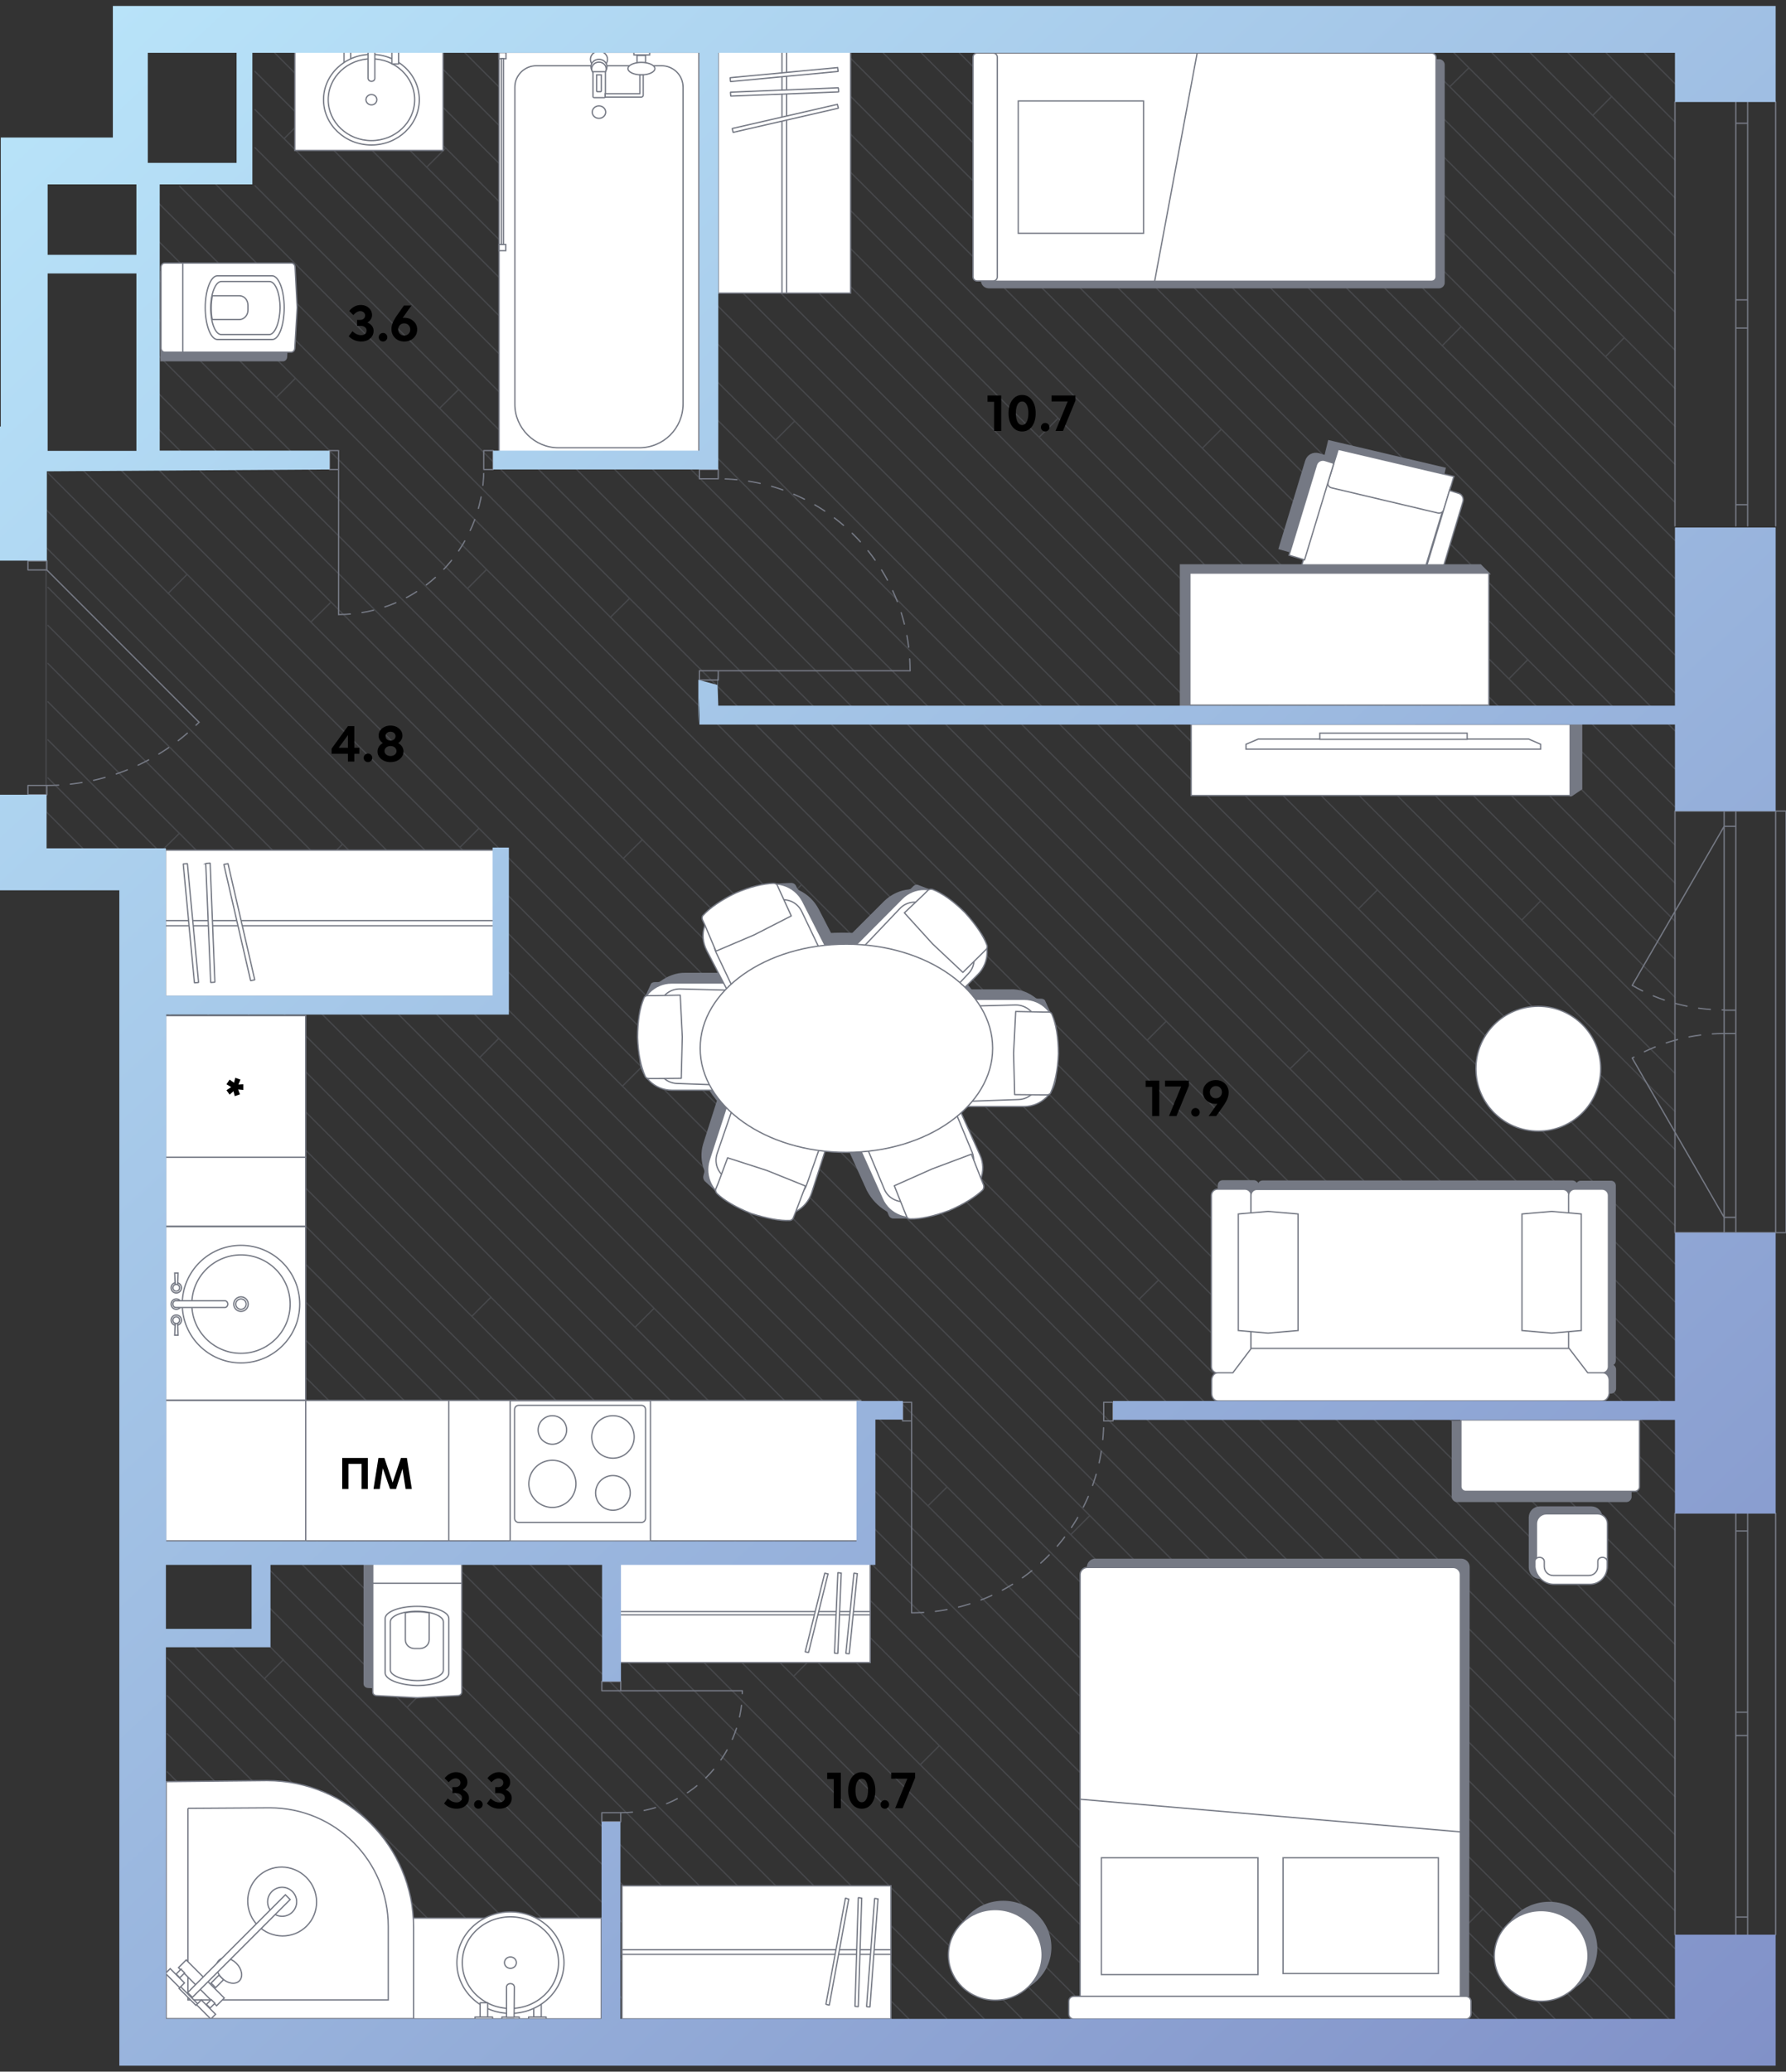 <svg width="690" height="800" fill="none" xmlns="http://www.w3.org/2000/svg"><rect width="100%" height="100%" fill="#333333" stroke="none"/><g clip-path="url(#a)"><g opacity=".3" stroke="#757984" stroke-width=".5" stroke-miterlimit="10" stroke-linecap="round" stroke-linejoin="round"><path d="m98.5 42.3 548.6 548.6M98.5 27.6l548.6 548.6M106.1 20.4l541 541.1M120.7 20.4l526.4 526.4M135.4 20.4l511.7 511.7M150.1 20.4l497 497M164.8 20.4l482.3 482.3M179.6 20.4 647.1 488M194.3 20.4l452.8 452.9M208.9 20.4l438.2 438.2M223.6 20.4l423.5 423.5M238.3 20.4l408.8 408.8M253 20.4l394.1 394.1M267.7 20.4l379.4 379.4M282.5 20.4l364.6 364.7M297.2 20.4l349.9 350M311.8 20.4l335.3 335.3M326.5 20.4 647.1 341M341.2 20.4l305.9 305.9M355.9 20.4l291.2 291.2M370.6 20.4l276.5 276.5M385.4 20.4l261.7 261.8M400.1 20.4l247 247.1M414.7 20.4l232.4 232.5M429.4 20.4l217.7 217.7M444.1 20.4l203 203M458.8 20.4l188.3 188.3M473.5 20.4 647.1 194M488.3 20.4l158.8 158.9M502.9 20.4l144.2 144.2M517.6 20.4 647.1 150M532.3 20.4l114.8 114.8M547 20.4l100.1 100.1M561.7 20.4l85.4 85.4M576.4 20.4l70.7 70.7M591.2 20.4l55.9 56M605.8 20.4l41.3 41.4M620.5 20.4l26.6 26.7M635.2 20.4l11.9 11.9M18.6 182.7l596.7 596.9M11.7 190.7l589 588.9M14.4 208 586 779.6M18.5 226.8l552.8 552.8M18.5 241.5l538.1 538.1M18.5 256.2l523.3 523.4M18.5 271l508.6 508.6M18.5 285.7l493.9 493.9M18.5 300.4l479.3 479.2M17.8 216.6v96.8l465.3 466.2M61 78.2l586.1 586.2M69.4 71.9l577.7 577.7M98.5 57l548.6 548.6M81.8 69.6 647.1 635M98.5 71.7l548.6 548.6M58.6 90.5l588.5 588.6M59 105.7l588.1 588.1M59.1 121.1l588 587.4M58.7 134.8l588.4 588.4M59.2 149.9l587.9 588M59.5 164l587.6 588.5M55.2 175.3l591.9 592M46 180.8l598.7 598.8M29.8 179.3 630 779.6M64.1 390.2l389.6 389.4M64.1 404.8l374.8 374.8M64.1 419.5l42 41.9M64.1 434.2l27.4 27.2M64.1 448.9l12.7 12.5M64.1 375.4l404.3 404.2M116.9 604.3l175.4 175.3M102.2 604.3l175.4 175.3M101.4 618.2l161.5 161.4M97.3 628.9l150.9 150.7M88.4 634.5l145 145.1M71.6 632.4l147.1 147.2M64.6 640.2 204 779.6M64.6 654.8l124.8 124.8M64.6 669.5l110.1 110.1M64.6 684.2l95.4 95.4M64.6 699l80.7 80.6M64.6 713.7l65.9 65.9M64.6 728.4l51.2 51.2M64.6 743.1l36.5 36.5M64.6 757.7l21.9 21.9M64.6 772.4l7.2 7.2M118.4 546.9l232.7 232.7M118.4 517.8l261.8 261.8M118.4 532.2l247.4 247.4M118.4 561.7l217.9 217.9M118.4 591.1l188.5 188.5M118.4 473.8l305.8 305.8M118.4 488.5l291.2 291.1M118.4 503.1l276.5 276.5M118.4 576.4l203.2 203.2M622.7 37.2l-7.4 7.4M567.5 26.2l-7.4 7.3M627.5 130.4l-7.2 7.3M564.5 126.1l-7.3 7.4M466.9 72.6l-7.3 7.4M411.8 61.6l-7.4 7.3M471.8 165.8l-7.3 7.3M408.8 161.5l-7.3 7.3M590.3 254.7l-7.3 7.4M535.2 243.7l-7.4 7.4M595.2 347.9l-7.3 7.4M532.2 343.6l-7.4 7.4M302 69.4l-7.3 7.4M246.9 58.4l-7.4 7.3M307 162.6l-7.3 7.3M243.9 158.3l-7.4 7.4M172.2 57.2l-7.4 7.4M117.1 46.2l-7.3 7.3M177.2 150.4l-7.4 7.3M114.1 146.1l-7.3 7.3M243.2 231.1l-7.4 7.3M188 219.9l-7.4 7.4M248.2 324.2l-7.4 7.3M185 319.9l-7.3 7.3M127.5 232.9l-7.4 7.3M72.3 221.8l-7.4 7.4M132.3 326l-7.3 7.4M69.3 321.8l-7.4 7.3M364.8 352.7l-7.4 7.3M309.7 341.6l-7.4 7.4M369.7 445.8l-7.3 7.4M306.7 441.6l-7.3 7.3M247.9 412l-7.4 7.4M192.7 401l-7.4 7.4M252.7 505.2l-7.3 7.3M189.7 500.9l-7.4 7.4M164.6 651.9l-7.3 7.4M109.5 640.9l-7.4 7.4M169.5 745.1l-7.3 7.3M106.5 740.8l-7.4 7.4M314 639.9l-7.4 7.4M258.8 628.9l-7.4 7.3M318.9 733.1l-7.3 7.3M255.8 728.8l-7.3 7.3M421 585.3l-7.3 7.3M365.9 574.2l-7.4 7.3M426 678.4l-7.3 7.3M362.9 674.1l-7.4 7.4M568 644.1l-7.4 7.2M512.8 632.9l-7.3 7.4M573 737.1l-7.4 7.4M509.8 732.9l-7.3 7.3M505.8 405.5l-7.4 7.2M450.6 394.3l-7.4 7.4M510.7 498.5l-7.3 7.4M447.6 494.3l-7.4 7.3"/></g><path d="M332.5 540.8V595H63.9v-54.2h268.6Z" fill="#fff" stroke="#757984" stroke-width=".5" stroke-miterlimit="10"/><path d="M173.4 595v-54.2" stroke="#757984" stroke-width=".5" stroke-miterlimit="10"/><path d="M118.1 446.8H63.9v26.7h54.2v-26.7Z" fill="#fff" stroke="#757984" stroke-width=".5" stroke-miterlimit="10"/><path d="M379.4 23.1H556c1 0 1.9.9 1.9 1.9v84.2c0 1-.9 1.9-1.9 1.9H382c-1.6 0-2.8-1.3-2.8-2.8v-85c0-.1.1-.2.2-.2Z" fill="#757984" stroke="#757984" stroke-width=".5" stroke-miterlimit="10"/><path d="M382.4 20.5h170.7c.9 0 1.7.7 1.7 1.7v84.7c0 .9-.7 1.7-1.7 1.7H382.4V20.5Z" fill="#fff" stroke="#757984" stroke-width=".5" stroke-miterlimit="10"/><path d="M383.7 20.5h-6.2c-.9 0-1.6.7-1.6 1.6v84.8c0 .9.7 1.6 1.6 1.6h6.2c.9 0 1.6-.7 1.6-1.6V22.1c0-.9-.7-1.6-1.6-1.6Z" fill="#fff" stroke="#757984" stroke-width=".5" stroke-miterlimit="10"/><path d="M441.8 39h-48.4v51.1h48.4V39ZM446.1 108.5l16.4-88" stroke="#757984" stroke-width=".5" stroke-miterlimit="10"/><path d="m501.5 213.7 7.9-25.7 44.5 10.5L558 181l-44.5-10.5-1.4 5.8-2.6-.8c-2.1-.6-4.2.5-4.8 2.6l-10.2 33.6 7 2Z" fill="#757984" stroke="#757984" stroke-miterlimit="10"/><path d="m514.981 178.799-12.902 42.273 43.898 13.398 12.902-42.273-43.898-13.398Z" fill="#fff" stroke="#757984" stroke-width=".5" stroke-miterlimit="9.995"/><path d="m514.5 188.4 41 9.7c1 .2 2-.3 2.3-1.3l3.9-12.8-44.7-10.5-3.9 12.6c-.4 1 .3 2.1 1.4 2.3Z" fill="#fff" stroke="#757984" stroke-width=".5" stroke-miterlimit="10"/><path d="m515.3 178.9-3.5-1.1c-1.4-.4-2.8.4-3.2 1.7L498 214.4l6 1.8 11.3-37.3ZM560 189.4l3.5 1.1c1.4.4 2.1 1.9 1.7 3.2l-10.5 34.9-6-1.8 11.3-37.4Z" fill="#fff" stroke="#757984" stroke-width=".5" stroke-miterlimit="10"/><path d="M459.7 272.3v-51h115.1l-2.9-2.9H456.3v53.9h3.4Z" fill="#757984" stroke="#757984" stroke-miterlimit="10"/><path d="M575.2 221.3H459.7v51h115.5v-51Z" fill="#fff" stroke="#757984" stroke-width=".5" stroke-miterlimit="10"/><path d="M567.1 770.9H420.4V605.1c0-1.4 1.2-2.7 2.7-2.7h141.5c1.4 0 2.7 1.2 2.7 2.7l-.2 165.8Z" fill="#757984" stroke="#757984" stroke-miterlimit="10"/><path d="M564.2 770.9H417.3V608c0-1.4 1.2-2.7 2.7-2.7h141.5c1.4 0 2.7 1.2 2.7 2.7v162.9ZM414.9 770.9h151.4c1.1 0 2 .9 2 2v4.8c0 1.1-.9 2-2 2H414.9c-1.1 0-2-.9-2-2v-4.8c0-1.2.9-2 2-2Z" fill="#fff" stroke="#757984" stroke-width=".5" stroke-miterlimit="10"/><path d="M555.7 717.4h-60v44.7h60v-44.7ZM486 717.4h-60.5v45.1H486v-45.1ZM564.2 707.4l-146.9-12.6" stroke="#757984" stroke-width=".5" stroke-miterlimit="10"/><path d="M387.6 769.5c9.996 0 18.1-7.835 18.1-17.5s-8.104-17.5-18.1-17.5c-9.996 0-18.1 7.835-18.1 17.5s8.104 17.5 18.1 17.5Z" fill="#757984" stroke="#757984" stroke-miterlimit="10"/><path d="M384.5 772.4c9.996 0 18.1-7.835 18.1-17.5s-8.104-17.5-18.1-17.5c-9.996 0-18.1 7.835-18.1 17.5s8.104 17.5 18.1 17.5Z" fill="#fff" stroke="#757984" stroke-width=".5" stroke-miterlimit="10"/><path d="M598.5 769.9c9.996 0 18.1-7.835 18.1-17.5s-8.104-17.5-18.1-17.5c-9.996 0-18.1 7.835-18.1 17.5s8.104 17.5 18.1 17.5Z" fill="#757984" stroke="#757984" stroke-miterlimit="10"/><path d="M595.4 772.8c9.996 0 18.1-7.835 18.1-17.5s-8.104-17.5-18.1-17.5c-9.997 0-18.1 7.835-18.1 17.5s8.103 17.5 18.1 17.5ZM344.2 728.2H240.3v51.4h103.9v-51.4Z" fill="#fff" stroke="#757984" stroke-width=".5" stroke-miterlimit="10"/><path d="M344.2 752.9H240.3v1.8h103.9v-1.8Z" fill="#fff" stroke="#757984" stroke-width=".5" stroke-miterlimit="10"/><path d="m339.2 733.3-3.1 41.6c0 .1 0 .1-.1.1l-1.1-.1-.1-.1 3.1-41.6c0-.1 0-.1.1-.1l1.2.2c0-.1 0-.1 0 0Z" fill="#fff"/><path d="m339.2 733.3-3.1 41.6c0 .1 0 .1-.1.1l-1.1-.1-.1-.1 3.1-41.6c0-.1 0-.1.1-.1l1.2.2Zm0 0c0-.1 0-.1 0 0Z" stroke="#757984" stroke-width=".5" stroke-miterlimit="10"/><path d="m332.9 733-1.3 41.8c0 .1 0 .1-.1.1l-1.1-.1s-.1 0-.1-.1l1.3-41.8c0-.1 0-.1.1-.1l1.2.2s-.1 0 0 0Z" fill="#fff"/><path d="m332.9 733-1.3 41.8c0 .1 0 .1-.1.1l-1.1-.1s-.1 0-.1-.1l1.3-41.8c0-.1 0-.1.1-.1l1.2.2Zm0 0c-.1 0 0 0 0 0Z" stroke="#757984" stroke-width=".5" stroke-miterlimit="10"/><path d="m327.9 733.4-7.5 40.8c0 .1 0 .1-.1.1l-1.1-.3-.1-.1 7.5-40.8c0-.1 0-.1.1-.1l1.2.4s0-.1 0 0Z" fill="#fff"/><path d="m327.9 733.4-7.5 40.8c0 .1 0 .1-.1.1l-1.1-.3-.1-.1 7.5-40.8c0-.1 0-.1.1-.1l1.2.4Zm0 0c0-.1 0 0 0 0Z" stroke="#757984" stroke-width=".5" stroke-miterlimit="10"/><path d="M336.2 603.9h-98.9V642h98.9v-38.1Z" fill="#fff" stroke="#757984" stroke-width=".5" stroke-miterlimit="10"/><path d="M336.2 622.3h-98.9v1.3h98.9v-1.3Z" fill="#fff" stroke="#757984" stroke-width=".5" stroke-miterlimit="10"/><path d="m331.2 607.7-3.1 30.8c0 .1 0 .1-.1.1l-1.1-.1-.1-.1 3.1-30.8c0-.1 0-.1.1-.1l1.2.2c0-.1 0-.1 0 0Z" fill="#fff"/><path d="m331.2 607.7-3.1 30.8c0 .1 0 .1-.1.1l-1.1-.1-.1-.1 3.1-30.8c0-.1 0-.1.1-.1l1.2.2Zm0 0c0-.1 0-.1 0 0Z" stroke="#757984" stroke-width=".5" stroke-miterlimit="10"/><path d="m324.999 607.5-1.3 30.9c0 .1 0 .1-.1.1l-1.1-.1s-.1 0-.1-.1l1.3-30.9c0-.1 0-.1.1-.1l1.2.2s-.1 0 0 0Z" fill="#fff"/><path d="m324.999 607.5-1.3 30.9c0 .1 0 .1-.1.1l-1.1-.1s-.1 0-.1-.1l1.3-30.9c0-.1 0-.1.1-.1l1.2.2Zm0 0c-.1 0 0 0 0 0Z" stroke="#757984" stroke-width=".5" stroke-miterlimit="10"/><path d="m319.9 607.8-7.5 30.2c0 .1 0 .1-.1.1l-1.1-.2-.1-.1 7.5-30.2c0-.1 0-.1.1-.1l1.2.3s0-.1 0 0Z" fill="#fff"/><path d="m319.9 607.8-7.5 30.2c0 .1 0 .1-.1.1l-1.1-.2-.1-.1 7.5-30.2c0-.1 0-.1.1-.1l1.2.3Zm0 0c0-.1 0 0 0 0Z" stroke="#757984" stroke-width=".5" stroke-miterlimit="10"/><path d="M328.6 19.8h-51.1v93.4h51.1V19.8Z" fill="#fff" stroke="#757984" stroke-width=".5" stroke-miterlimit="10"/><path d="M303.9 19.8h-1.8v93.4h1.8V19.8Z" fill="#fff" stroke="#757984" stroke-width=".5" stroke-miterlimit="10"/><path d="M323.6 26.1 282.2 30c-.1 0-.1 0-.1.1l.1 1.3.1.1 41.4-3.9c.1 0 .1 0 .1-.1l-.2-1.4c.1 0 .1 0 0 0Z" fill="#fff"/><path d="M323.6 26.1 282.2 30c-.1 0-.1 0-.1.1l.1 1.3.1.1 41.4-3.9c.1 0 .1 0 .1-.1l-.2-1.4Zm0 0c.1 0 .1 0 0 0Z" stroke="#757984" stroke-width=".5" stroke-miterlimit="10"/><path d="m323.8 33.9-41.5 1.7c-.1 0-.1 0-.1.1l.1 1.3s0 .1.1.1l41.5-1.6c.1 0 .1 0 .1-.1l-.1-1.3-.1-.2Z" fill="#fff" stroke="#757984" stroke-width=".5" stroke-miterlimit="10"/><path d="M323.5 40.3 283 49.6c-.1 0-.1 0-.1.1l.3 1.3.1.1 40.5-9.3c.1 0 .1 0 .1-.1l-.4-1.4s.1 0 0 0Z" fill="#fff"/><path d="M323.5 40.3 283 49.6c-.1 0-.1 0-.1.1l.3 1.3.1.1 40.5-9.3c.1 0 .1 0 .1-.1l-.4-1.4Zm0 0c.1 0 0 0 0 0Z" stroke="#757984" stroke-width=".5" stroke-miterlimit="10"/><path d="M190.9 328.3h-127v56.4h127v-56.4Z" fill="#fff" stroke="#757984" stroke-width=".5" stroke-miterlimit="10"/><path d="M190.9 355.5h-127v2h127v-2Z" fill="#fff" stroke="#757984" stroke-width=".5" stroke-miterlimit="10"/><path d="m70.8 333.7 4.3 45.7c0 .1 0 .1.1.1l1.4-.1.1-.1-4.3-45.7c0-.1 0-.1-.1-.1l-1.4.1c-.1 0-.1 0-.1.1ZM79.5 333.5l1.9 45.8c0 .1 0 .1.1.1l1.4-.1s.1 0 .1-.1l-1.8-45.8c0-.1 0-.1-.1-.1l-1.4.1-.2.1ZM86.5 333.9l10.3 44.7c0 .1 0 .1.1.1l1.4-.3.1-.1-10.3-44.7c0-.1 0-.1-.1-.1l-1.4.3c-.1-.1-.1.1-.1.1ZM594.3 436.8c13.31 0 24.1-10.79 24.1-24.1 0-13.31-10.79-24.1-24.1-24.1-13.31 0-24.1 10.79-24.1 24.1 0 13.31 10.79 24.1 24.1 24.1Z" fill="#fff" stroke="#757984" stroke-width=".5" stroke-miterlimit="10"/><path d="M610.7 527.1h11.7c.9 0 1.6-.7 1.6-1.6v-67.7c0-.9-.7-1.6-1.6-1.6h-11.7c-.9 0-1.6.7-1.6 1.6v67.7c0 .9.7 1.6 1.6 1.6ZM616.9 527.1h5.5c1 0 1.7.8 1.7 1.7v7.4c0 1-.8 1.7-1.7 1.7h-5.6c-1 0-1.7-.8-1.7-1.7v-7.4c.1-.9.8-1.7 1.8-1.7ZM484.4 466.2h-12c-.9 0-1.7-.7-1.7-1.7v-6.8c0-.9.7-1.7 1.7-1.7h12c.9 0 1.7.7 1.7 1.7v6.8c0 1-.8 1.7-1.7 1.7Z" fill="#757984" stroke="#757984" stroke-width=".5" stroke-miterlimit="10"/><path d="M607.5 467.8H487.8c-.9 0-1.7-.8-1.7-1.7v-8.3c0-.9.8-1.7 1.7-1.7h119.7c.9 0 1.7.8 1.7 1.7v8.3c-.1.9-.8 1.7-1.7 1.7Z" fill="#757984" stroke="#757984" stroke-width=".5" stroke-miterlimit="10"/><path d="M481 530.2h-10.6c-1.3 0-2.4-1.1-2.4-2.4v-66.2c0-1.3 1.1-2.4 2.4-2.4H481c1.3 0 2.4 1.1 2.4 2.4v66.2c0 1.3-1.1 2.4-2.4 2.4Z" fill="#fff" stroke="#757984" stroke-width=".5" stroke-miterlimit="10"/><path d="M603.8 459.3H485.6c-1.3 0-2.3 1-2.3 2.3v59.2c0 1.3 1 2.3 2.3 2.3h118.2c1.3 0 2.3-1 2.3-2.3v-59.2c0-1.3-1-2.3-2.3-2.3Z" fill="#fff" stroke="#757984" stroke-width=".5" stroke-miterlimit="10"/><path d="M619 530.2h-10.6c-1.3 0-2.4-1.1-2.4-2.4v-66.2c0-1.3 1.1-2.4 2.4-2.4H619c1.3 0 2.4 1.1 2.4 2.4v66.2c0 1.3-1.1 2.4-2.4 2.4ZM489.9 514.8l-11.5-1v-45l11.5-1 11.6 1v45l-11.6 1Z" fill="#fff" stroke="#757984" stroke-width=".5" stroke-miterlimit="10"/><path d="m599.5 514.8-11.5-1v-45l11.5-1 11.4 1v45l-11.4 1ZM619.1 541H470.5c-1.3 0-2.4-1.3-2.4-2.9V533c0-1.6 1.1-2.9 2.4-2.9h5.8l7.1-9.4h122.8l7.2 9.4h5.9c1.3 0 2.4 1.3 2.4 2.9v5.1c-.2 1.6-1.3 2.9-2.6 2.9Z" fill="#fff" stroke="#757984" stroke-width=".5" stroke-miterlimit="10"/><path d="m604.6 305.1 1.7 1.8c.2.2.6.2.8.1l3.7-2.5v-24.8h-4.1v24.1l-2.1 1.3Z" fill="#757984" stroke="#757984" stroke-miterlimit="10"/><path d="M606.6 279.7H460.2v27.5h146.4v-27.5Z" fill="#fff" stroke="#757984" stroke-width=".5" stroke-miterlimit="10"/><path d="M538.3 289.3h56.9v-1.9l-4.6-2H486.1l-4.7 2v1.9h56.9Z" fill="#fff" stroke="#757984" stroke-width=".5" stroke-miterlimit="10"/><path d="M566.8 283.1h-56.9v2.4h56.9v-2.4Z" fill="#fff" stroke="#757984" stroke-width=".5" stroke-miterlimit="10"/><path d="M142.3 651.6c-.9 0-1.6-.6-1.6-1.4v-47.1h34.4v47.1c0 .8-.7 1.4-1.6 1.4l-15.6.8-15.6-.8Z" fill="#757984" stroke="#757984" stroke-width=".5" stroke-miterlimit="10"/><path d="M145.6 654.8c-.9 0-1.6-.6-1.6-1.4v-48.9c0-.8.7-1.4 1.6-1.4h31.2c.9 0 1.6.6 1.6 1.4v48.9c0 .8-.7 1.4-1.6 1.4l-15.6.8-15.6-.8Z" fill="#fff" stroke="#757984" stroke-width=".5" stroke-miterlimit="10" stroke-linecap="round" stroke-linejoin="round"/><path d="M148.8 646v-21c0-2.6 5.6-4.7 12.3-4.7 6.8 0 12.3 2.1 12.3 4.7v21.2c0 2.6-5.6 4.7-12.3 4.7-6.7-.2-12.3-2.3-12.3-4.9Z" fill="#fff" stroke="#757984" stroke-width=".5" stroke-miterlimit="10" stroke-linecap="round" stroke-linejoin="round"/><path d="M144 611.4h34.3M150.8 644.9v-18.6c0-2.3 4.6-4.1 10.2-4.1 5.7 0 10.3 1.9 10.3 4.1v18.6c0 2.3-4.6 4.1-10.2 4.1-5.6-.1-10.3-2-10.3-4.1Z" stroke="#757984" stroke-width=".5" stroke-miterlimit="10" stroke-linecap="round" stroke-linejoin="round"/><path d="M156.6 633.3v-10.5c1.4-.3 2.9-.4 4.6-.4 1.7 0 3.2.2 4.6.4v10.5c0 1.8-1.6 3.3-3.7 3.3h-1.9c-2 0-3.6-1.5-3.6-3.3Z" stroke="#757984" stroke-width=".5" stroke-miterlimit="10" stroke-linecap="round" stroke-linejoin="round"/><path d="M270 20.2h-77.2v158H270v-158Z" fill="#fff" stroke="#757984" stroke-width=".5" stroke-miterlimit="10"/><path d="M247 172.9h-31.3c-9.2 0-16.8-7.6-16.8-16.8V33.7c0-4.6 3.7-8.3 8.3-8.3h48.4c4.6 0 8.3 3.7 8.3 8.3v122.4c-.1 9.4-7.6 16.8-16.9 16.8Z" fill="#fff" stroke="#757984" stroke-width=".5" stroke-miterlimit="10"/><path d="M231.4 26c1.822 0 3.3-1.388 3.3-3.1 0-1.712-1.478-3.1-3.3-3.1-1.823 0-3.3 1.388-3.3 3.1 0 1.712 1.477 3.1 3.3 3.1Z" fill="#fff" stroke="#757984" stroke-width=".5" stroke-miterlimit="10"/><path d="M231.4 28.7c1.712 0 3.1-1.299 3.1-2.9 0-1.602-1.388-2.9-3.1-2.9-1.712 0-3.1 1.298-3.1 2.9 0 1.601 1.388 2.9 3.1 2.9Z" fill="#fff" stroke="#757984" stroke-width=".5" stroke-miterlimit="10"/><path d="M231.4 29.2c1.546 0 2.8-1.164 2.8-2.6 0-1.436-1.254-2.6-2.8-2.6-1.547 0-2.8 1.164-2.8 2.6 0 1.436 1.253 2.6 2.8 2.6ZM251 20.2h-6.1v1h6.1v-1ZM249.4 21.4h-3.3v2.8h3.3v-2.8ZM231.4 45.7c1.436 0 2.6-1.075 2.6-2.4 0-1.326-1.164-2.4-2.6-2.4-1.436 0-2.6 1.074-2.6 2.4 0 1.325 1.164 2.4 2.6 2.4Z" fill="#fff" stroke="#757984" stroke-width=".5" stroke-miterlimit="10"/><path d="M247.8 28.9c2.871 0 5.2-1.074 5.2-2.4 0-1.326-2.329-2.4-5.2-2.4-2.872 0-5.2 1.074-5.2 2.4 0 1.326 2.328 2.4 5.2 2.4ZM229.1 27.7v9.6c0 .2.2.4.4.4h4c.2 0 .4-.2.4-.4v-9.6h-4.8Z" fill="#fff" stroke="#757984" stroke-width=".5" stroke-miterlimit="10"/><path d="M232.3 28.9v6.3c0 .1-.1.2-.2.2h-1.4c-.1 0-.2-.1-.2-.2v-6.3h1.8ZM247.9 37.5h-14.1v-1.3h13.4v-7.3h1.3v7.9c0 .3-.3.6-.6.7ZM195.5 20.3h-2.7v2.4h2.7v-2.4ZM195.4 94.4h-2.6v2.4h2.6v-2.4Z" fill="#fff" stroke="#757984" stroke-width=".5" stroke-miterlimit="10"/><path d="M194.5 22.6h-.8v71.8h.8V22.6Z" fill="#fff" stroke="#757984" stroke-width=".5" stroke-miterlimit="10"/><path d="m111.6 122.1-.8-15.6c0-.9-.6-1.6-1.4-1.6H62.2v34.4h47.1c.8 0 1.4-.7 1.4-1.6l.9-15.6Z" fill="#757984" stroke="#757984" stroke-width=".5" stroke-miterlimit="10"/><path d="m114.8 118.8-.8-15.6c0-.9-.6-1.6-1.4-1.6h-49c-.8 0-1.4.7-1.4 1.6v31.2c0 .9.6 1.6 1.4 1.6h48.9c.8 0 1.4-.7 1.4-1.6l.9-15.6Z" fill="#fff" stroke="#757984" stroke-width=".5" stroke-miterlimit="10" stroke-linecap="round" stroke-linejoin="round"/><path d="M109.8 118.8c0-6.7-2.1-12.3-4.7-12.3H84c-2.6 0-4.7 5.6-4.7 12.3 0 6.7 2.1 12.3 4.7 12.3h21.2c2.6 0 4.6-5.6 4.6-12.3Z" fill="#fff" stroke="#757984" stroke-width=".5" stroke-miterlimit="10" stroke-linecap="round" stroke-linejoin="round"/><path d="M70.6 101.7V136M108.2 118.9c0-5.6-1.8-10.2-4.1-10.2H85.5c-2.2 0-4.1 4.6-4.1 10.3 0 5.6 1.8 10.2 4.1 10.2H104c2.2 0 4.1-4.7 4.2-10.3Z" stroke="#757984" stroke-width=".5" stroke-miterlimit="10" stroke-linecap="round" stroke-linejoin="round"/><path d="M95.8 119.8v-1.9c0-2.1-1.5-3.7-3.3-3.7H82c-.2 1.4-.4 2.9-.4 4.6 0 1.7.1 3.2.4 4.6h10.5c1.7 0 3.3-1.6 3.3-3.6Z" stroke="#757984" stroke-width=".5" stroke-miterlimit="10" stroke-linecap="round" stroke-linejoin="round"/><path d="M251.3 540.9h-54.2v54.2h54.2v-54.2Z" fill="#fff" stroke="#757984" stroke-width=".5" stroke-miterlimit="10"/><path d="M198.8 544.3v42c0 .9.7 1.6 1.6 1.6h47.4c.9 0 1.6-.7 1.6-1.6v-42c0-.9-.7-1.6-1.6-1.6h-47.4c-.9 0-1.6.7-1.6 1.6Z" fill="#fff" stroke="#757984" stroke-width=".5" stroke-miterlimit="10"/><path d="M236.8 583.2a6.7 6.7 0 1 0 0-13.4 6.7 6.7 0 0 0 0 13.4ZM236.8 563.1a8.2 8.2 0 1 0 0-16.4 8.2 8.2 0 0 0 0 16.4ZM213.4 582.1a9.1 9.1 0 0 0 9.1-9.1 9.1 9.1 0 0 0-9.1-9.1 9.1 9.1 0 0 0-9.1 9.1 9.1 9.1 0 0 0 9.1 9.1ZM213.399 557.7a5.5 5.5 0 1 0 0-11 5.5 5.5 0 0 0 0 11ZM118.1 473.7H63.9v67h54.2v-67Z" fill="#fff" stroke="#757984" stroke-width=".5" stroke-miterlimit="10"/><path d="M93.1 526.3c12.537 0 22.7-10.163 22.7-22.7 0-12.537-10.163-22.7-22.7-22.7-12.537 0-22.7 10.163-22.7 22.7 0 12.537 10.163 22.7 22.7 22.7Z" fill="#fff" stroke="#757984" stroke-width=".5" stroke-miterlimit="10"/><path d="M93.1 522.6c10.494 0 19-8.507 19-19 0-10.494-8.506-19-19-19-10.493 0-19 8.506-19 19 0 10.493 8.507 19 19 19Z" fill="#fff" stroke="#757984" stroke-width=".5" stroke-miterlimit="10"/><path d="M93.1 506.4a2.8 2.8 0 1 0 0-5.6 2.8 2.8 0 0 0 0 5.6Z" fill="#fff" stroke="#757984" stroke-width=".5" stroke-miterlimit="10"/><path d="M93.1 505.6a2 2 0 1 0 0-4 2 2 0 0 0 0 4ZM68.1 511.8a2 2 0 1 0 0-4 2 2 0 0 0 0 4ZM68.1 505.6a2 2 0 1 0 0-4 2 2 0 0 0 0 4Z" fill="#fff" stroke="#757984" stroke-width=".5" stroke-miterlimit="10"/><path d="M66.8 503.6c0 .7.5 1.3 1.1 1.3h19c.6 0 1.1-.6 1.1-1.3 0-.7-.5-1.3-1.1-1.3h-19c-.6 0-1.1.5-1.1 1.3ZM67.7 510.9l-.2 4.7h1.3l-.2-4.7h-.9Z" fill="#fff" stroke="#757984" stroke-width=".5" stroke-miterlimit="10"/><path d="M68.1 511.1a1.3 1.3 0 1 0 0-2.6 1.3 1.3 0 0 0 0 2.6ZM68.1 499.3a2 2 0 1 0 0-4 2 2 0 0 0 0 4Z" fill="#fff" stroke="#757984" stroke-width=".5" stroke-miterlimit="10"/><path d="m67.7 496.3-.2-4.7h1.3l-.2 4.7h-.9Z" fill="#fff" stroke="#757984" stroke-width=".5" stroke-miterlimit="10"/><path d="M68.1 498.6a1.3 1.3 0 1 0 0-2.6 1.3 1.3 0 0 0 0 2.6ZM118.1 392.2H63.9v54.7h54.2v-54.7Z" fill="#fff" stroke="#757984" stroke-width=".5" stroke-miterlimit="10"/><path d="m88.7 416.9-1.2 1.8 1.8 1.1-1.8 1.2 1.2 1.7 1.5-1.3.5 1.9 2-.7-.7-1.9 2 .2v-2.2l-1.9.1.8-1.9-2-.7-.5 1.9-1.7-1.2Z" fill="#000"/><path d="M118.1 540.8H63.9V595h54.2v-54.2ZM232.3 740.7h-72.8v38.9h72.8v-38.9Z" fill="#fff" stroke="#757984" stroke-width=".5" stroke-miterlimit="10"/><path d="M200.6 778.9h-6.7v.7h6.7v-.7ZM209.1 773.4h-2.9v5.5h2.9v-5.5Z" fill="#fff" stroke="#757984" stroke-width=".5" stroke-miterlimit="10" stroke-linecap="round" stroke-linejoin="round"/><path d="M197.2 777.5c11.432 0 20.7-8.775 20.7-19.6 0-10.825-9.268-19.6-20.7-19.6-11.432 0-20.7 8.775-20.7 19.6 0 10.825 9.268 19.6 20.7 19.6Z" fill="#fff" stroke="#757984" stroke-width=".5" stroke-miterlimit="10" stroke-linecap="round" stroke-linejoin="round"/><path d="M197.2 775.6c10.273 0 18.6-7.925 18.6-17.7 0-9.776-8.327-17.7-18.6-17.7-10.272 0-18.6 7.924-18.6 17.7 0 9.775 8.328 17.7 18.6 17.7Z" fill="#fff" stroke="#757984" stroke-width=".5" stroke-miterlimit="10" stroke-linecap="round" stroke-linejoin="round"/><path d="M197.2 760.1c1.27 0 2.3-.985 2.3-2.2 0-1.215-1.03-2.2-2.3-2.2-1.27 0-2.3.985-2.3 2.2 0 1.215 1.03 2.2 2.3 2.2ZM198.7 767.3c0-.7-.6-1.3-1.5-1.3s-1.5.6-1.5 1.3V779h2.9l.1-11.7ZM211 778.9h-6.8v.7h6.8v-.7ZM188.4 773.4h-2.9v5.5h2.9v-5.5ZM190.3 778.9h-6.8v.7h6.8v-.7Z" fill="#fff" stroke="#757984" stroke-width=".5" stroke-miterlimit="10" stroke-linecap="round" stroke-linejoin="round"/><path d="m64.2 688 38.9-.4c31.4 0 56.7 25.4 56.7 56.7v35.2H64.2V688Z" fill="#fff" stroke="#757985" stroke-width=".5" stroke-miterlimit="10"/><path d="m72.6 698.3 31.6-.2c25.4 0 45.8 20.6 45.8 45.8v28.4H72.6v-74Z" fill="#fff" stroke="#757985" stroke-width=".5" stroke-miterlimit="10"/><path d="m71.94 756.85-2.97 2.97 14.707 14.708 2.97-2.97L71.94 756.85ZM92.453 764.948c1.562-1.562 1.055-4.601-1.132-6.788-2.187-2.187-5.226-2.693-6.788-1.131-1.562 1.562-1.056 4.601 1.131 6.788 2.187 2.187 5.226 2.693 6.788 1.131ZM118.48 743.773c5.155-5.155 5.092-13.576-.141-18.809-5.233-5.233-13.654-5.296-18.809-.141-5.155 5.155-5.092 13.576.141 18.809 5.233 5.233 13.654 5.296 18.809.141Z" fill="#fff" stroke="#757985" stroke-width=".5" stroke-miterlimit="9.998"/><path d="M108.999 740a5.6 5.6 0 1 0 0-11.2 5.6 5.6 0 0 0 0 11.2Z" fill="#fff" stroke="#757985" stroke-width=".5" stroke-miterlimit="10"/><path d="m110.257 731.69-37.759 37.759 1.838 1.839 37.76-37.759-1.839-1.839ZM69.819 767.231l-.637.636 6.505 6.505.637-.636-6.505-6.505ZM65.755 760.214l-1.838 1.838 5.515 5.516 1.839-1.839-5.516-5.515ZM77.771 772.309l-1.838 1.838 5.515 5.516 1.839-1.839-5.516-5.515ZM69.903 760.464l-1.839 1.838 1.415 1.414 1.838-1.838-1.414-1.414ZM81.603 772.173l-1.838 1.838 1.414 1.414 1.838-1.838-1.414-1.414ZM84.583 762.738l-3.04 3.04 1.767 1.768 3.04-3.041-1.767-1.767Z" fill="#fff" stroke="#757985" stroke-width=".5" stroke-miterlimit="9.998"/><path d="M628.3 579.8h-65.4c-.9 0-1.8-.8-1.8-1.8v-29.2h69V578c0 1-.8 1.8-1.8 1.8Z" fill="#757984" stroke="#757984" stroke-width=".5" stroke-miterlimit="10"/><path d="M631.599 575.9h-65.4c-.9 0-1.8-.8-1.8-1.8v-25.8h69v25.8c0 1-.8 1.8-1.8 1.8Z" fill="#fff" stroke="#757984" stroke-width=".5" stroke-miterlimit="10"/><path d="M594.9 609.2h19.9c2.1 0 3.8-1.7 3.8-3.8V586c0-2.1-1.7-3.8-3.8-3.8h-19.9c-2.1 0-3.8 1.7-3.8 3.8v19.4c.1 2.1 1.6 3.8 3.8 3.8Z" fill="#757984" stroke="#757984" stroke-miterlimit="10"/><path d="M597.3 608.5h19.9c2.1 0 3.8-1.7 3.8-3.8v-16.3c0-2.1-1.7-3.8-3.8-3.8h-19.8c-2.1 0-3.8 1.7-3.8 3.8v16.3c-.2 2 1.6 3.8 3.7 3.8Z" fill="#fff" stroke="#757984" stroke-width=".5" stroke-miterlimit="10"/><path d="M600.299 611.8H614.2c3.7 0 6.7-3 6.7-6.7v-2.2c0-.8-.801-1.5-1.801-1.5-1 0-1.8.6-1.8 1.5v2c0 1.9-1.5 3.5-3.5 3.5h-13.7c-1.9 0-3.5-1.5-3.5-3.5v-2c0-.8-.8-1.5-1.8-1.5S593 602 593 602.9v2.2c.4 3.7 3.499 6.7 7.299 6.7Z" fill="#fff" stroke="#757984" stroke-width=".5" stroke-miterlimit="10"/><path d="M686 584.4v162.7M647.1 584.4v162.7M675.2 584.4v6.8M675.2 591.2h-4.6M670.6 591.2v-6.8M670.6 665.8v-4.6M670.6 661.2h4.6M675.2 661.2v4.6M675.2 591.2v70M670.6 661.2v-70M675.2 665.8v4.4M675.2 670.2h-4.6M670.6 670.2v-4.4M670.6 747.1v-6.8M670.6 740.3h4.6M675.2 740.3v6.8M675.2 670.2v70.1M670.6 740.3v-70.1M686 39.4v163.7M647.1 39.4v163.7M675.2 39.4v8.2M675.2 47.6h-4.6M670.6 47.6v-8.2M670.6 121.3v-5.5M670.6 115.8h4.6M675.2 115.8v5.5M675.2 47.6v68.2M670.6 115.8V47.6M675.2 121.3v5.4M675.2 126.7h-4.6M670.6 126.7v-5.4M670.6 203.1v-8.2M670.6 194.9h4.6M675.2 194.9v8.2M675.2 126.7v68.2M670.6 194.9v-68.2" stroke="#757984" stroke-width=".5" stroke-miterlimit="10" stroke-linecap="round" stroke-linejoin="round"/><path d="M18.1 303.3c22.1 0 43.2-8.7 58.8-24.4" stroke="#757984" stroke-width=".5" stroke-miterlimit="10" stroke-linecap="round" stroke-linejoin="round" stroke-dasharray="4.55 4.55"/><path d="M10.8 306.9v-3.6M10.8 303.3h7.3M18.1 303.3v3.6M18.1 306.9h-7.3M18.1 216.6v3.5M18.1 220.1h-7.3M10.8 220.1v-3.5M10.8 216.6h7.3M18.1 220.1l58.8 58.8" stroke="#757984" stroke-width=".5" stroke-miterlimit="10" stroke-linecap="round" stroke-linejoin="round"/><path d="M352.3 622.8c40.9 0 74.1-33.1 74.1-74.1" stroke="#757984" stroke-width=".5" stroke-miterlimit="10" stroke-linecap="round" stroke-linejoin="round" stroke-dasharray="4.55 4.55"/><path d="M426.4 541.5h3.6M426.4 548.7v-7.2M430 548.7h-3.6M430 541.5v7.2M352.2 548.7h-3.5M352.2 541.5v7.2M348.7 541.5h3.5M348.7 548.7v-7.2M352.2 622.8v-74.1" stroke="#757984" stroke-width=".5" stroke-miterlimit="10" stroke-linecap="round" stroke-linejoin="round"/><path d="M239.8 700c25.9 0 47-21.1 47-47" stroke="#757984" stroke-width=".5" stroke-miterlimit="10" stroke-linecap="round" stroke-linejoin="round" stroke-dasharray="4.55 4.55"/><path d="M232.5 703.5V700M232.5 700h7.3M239.8 700v3.5M239.8 703.5h-7.3M239.8 649.3v3.6M239.8 652.9h-7.3M232.5 652.9v-3.6M232.5 649.3h7.3M239.8 652.9h47" stroke="#757984" stroke-width=".5" stroke-miterlimit="10" stroke-linecap="round" stroke-linejoin="round"/><path d="M351.6 259c0-41-33.2-74.1-74.1-74.1" stroke="#757984" stroke-width=".5" stroke-miterlimit="10" stroke-linecap="round" stroke-linejoin="round" stroke-dasharray="4.55 4.55"/><path d="M270.2 181.3v3.6M270.2 184.9h7.3M277.5 184.9v-3.6M277.5 181.3h-7.3M277.5 262.6V259M277.5 259h-7.3M270.2 259v3.6M270.2 262.6h7.3M277.5 259h74.1" stroke="#757984" stroke-width=".5" stroke-miterlimit="10" stroke-linecap="round" stroke-linejoin="round"/><path d="M130.8 237.3c30.9 0 56.1-25.1 56.1-56.1" stroke="#757984" stroke-width=".5" stroke-miterlimit="10" stroke-linecap="round" stroke-linejoin="round" stroke-dasharray="4.55 4.55"/><path d="M190.5 174h-3.6M186.9 174v7.3M186.9 181.3h3.6M190.5 181.3V174M127.3 181.3h3.5M130.8 181.3V174M130.8 174h-3.5M127.3 174v7.3M130.8 181.3v56M686 313.2V476M690 313.2h-42.9V476H690V313.2ZM666.1 313.2v5.9M666.1 319.1h4.5M670.6 319.1v-5.9M670.6 394.5v-4.4M670.6 390.1h-4.5M666.1 390.1v4.4M666.1 319.1v71M670.6 390.1v-71M666.1 394.5v4.6M666.1 399.1h4.5M670.6 399.1v-4.6M670.6 476v-5.9M670.6 470.1h-4.5M666.1 470.1v5.9M666.1 399.1v71M670.6 470.1v-71M666.1 319.1l-35.5 61.4M666.1 470.1l-35.5-61.5" stroke="#757984" stroke-width=".5" stroke-miterlimit="10" stroke-linecap="round" stroke-linejoin="round"/><path d="M630.6 380.5c10.7 6.3 23.1 9.5 35.5 9.5M666.1 399.1c-12.4 0-24.7 3.3-35.5 9.5" stroke="#757984" stroke-width=".5" stroke-miterlimit="10" stroke-linecap="round" stroke-linejoin="round" stroke-dasharray="4.55 4.55"/><path d="M171.2 19.2h-57.3v38.9h57.3V19.2Z" fill="#fff" stroke="#757984" stroke-width=".5" stroke-miterlimit="10"/><path d="M146.6 19.2h-6v.6h6v-.6ZM135.5 19.8h-2.6v4.9h2.6v-4.9Z" fill="#fff" stroke="#757984" stroke-width=".5" stroke-miterlimit="10" stroke-linecap="round" stroke-linejoin="round"/><path d="M143.5 56c10.217 0 18.5-7.835 18.5-17.5S153.717 21 143.5 21 125 28.835 125 38.5 133.283 56 143.5 56Z" fill="#fff" stroke="#757984" stroke-width=".5" stroke-miterlimit="10" stroke-linecap="round" stroke-linejoin="round"/><path d="M143.5 54.3c9.223 0 16.7-7.074 16.7-15.8s-7.477-15.8-16.7-15.8c-9.223 0-16.7 7.074-16.7 15.8s7.477 15.8 16.7 15.8Z" fill="#fff" stroke="#757984" stroke-width=".5" stroke-miterlimit="10" stroke-linecap="round" stroke-linejoin="round"/><path d="M143.5 40.5c1.16 0 2.1-.895 2.1-2s-.94-2-2.1-2c-1.16 0-2.1.895-2.1 2s.94 2 2.1 2ZM142.2 30.2c0 .6.5 1.2 1.3 1.2s1.3-.5 1.3-1.2V19.7h-2.6v10.5ZM137.3 19.2h-6.1v.6h6.1v-.6ZM154 19.8h-2.6v4.9h2.6v-4.9ZM155.8 19.2h-6.1v.6h6.1v-.6Z" fill="#fff" stroke="#757984" stroke-width=".5" stroke-miterlimit="10" stroke-linecap="round" stroke-linejoin="round"/><path d="M325.4 444.8c31.369 0 56.8-18.894 56.8-42.2 0-23.307-25.431-42.2-56.8-42.2-31.37 0-56.8 18.893-56.8 42.2 0 23.306 25.43 42.2 56.8 42.2Z" fill="#757984" stroke="#757984" stroke-width=".5" stroke-miterlimit="10" stroke-linecap="round" stroke-linejoin="round"/><path d="M400 385.6c.3.2.8.3 1.1.3h1.1c.8 0 1.3.3 1.5 1l3.1 6.8-1.1.4c.3 1.3.7 2.6.7 4.1v7.6c0 9.8-8 17.8-17.8 17.8h-19.4c-1 0-1.6-.8-1.6-1.6v-38.1c0-1 .8-1.6 1.6-1.6h21.1c3.6-.2 6.9 1.1 9.7 3.3Z" fill="#757984" stroke="#757984" stroke-width=".5" stroke-miterlimit="10" stroke-linecap="round" stroke-linejoin="round"/><path d="M395.7 385.9c6.8 0 12.2 5.6 12.2 12.3v16.9c0 6.8-5.6 12.2-12.3 12.2H367v-41.4h28.7Z" fill="#fff" stroke="#757984" stroke-width=".5" stroke-miterlimit="10" stroke-linecap="round" stroke-linejoin="round"/><path d="M392.3 388.1c4.4-.1 8.1 3.3 8.2 7.7l.7 20.6c.1 4.4-3.3 8.1-7.7 8.2l-19.8.7-1.1-36.7 19.7-.5Z" fill="#fff" stroke="#757984" stroke-width=".5" stroke-miterlimit="10" stroke-linecap="round" stroke-linejoin="round"/><path d="M402.6 390.8h2.4c.8 0 1.3.4 1.5 1.1 1.5 3.5 2.4 8.8 2.4 15-.2 6.1-1.3 11.4-2.9 14.9-.2.7-.9 1-1.5 1h-2.3l-10.2-.1-.4-16 .8-16.1 10.2.2Z" fill="#fff" stroke="#757984" stroke-width=".5" stroke-miterlimit="10" stroke-linecap="round" stroke-linejoin="round"/><path d="M351.2 343.7c.4-.1.8-.2 1-.5l.8-.8c.5-.5 1.2-.7 1.7-.4l6.9 2.6-.4 1.1c1.2.7 2.3 1.4 3.4 2.5l5.3 5.3c6.9 6.9 6.9 18.2 0 25.1l-13.7 13.7c-.7.7-1.7.7-2.4 0l-26.9-26.9c-.7-.7-.7-1.7 0-2.4l14.9-14.9c2.7-2.6 6.1-4.1 9.4-4.4Z" fill="#757984" stroke="#757984" stroke-width=".5" stroke-miterlimit="10" stroke-linecap="round" stroke-linejoin="round"/><path d="M348.5 347c4.8-4.8 12.5-4.7 17.3.1l12 12c4.8 4.8 4.7 12.5-.1 17.3l-20.3 20.2-29.2-29.2 20.3-20.4Z" fill="#fff" stroke="#757984" stroke-width=".5" stroke-miterlimit="10" stroke-linecap="round" stroke-linejoin="round"/><path d="M347.6 350.9c2.9-3.2 8.1-3.4 11.2-.3l15 14.2c3.2 2.9 3.4 8.1.3 11.2l-13.5 14.4-26.6-25.2 13.6-14.3Z" fill="#fff" stroke="#757984" stroke-width=".5" stroke-miterlimit="10" stroke-linecap="round" stroke-linejoin="round"/><path d="m356.8 345.5 1.7-1.7c.5-.5 1.3-.5 1.9-.3 3.6 1.4 8 4.5 12.4 8.9 4.1 4.5 7.2 9 8.5 12.6.2.5.1 1.3-.4 1.7l-1.6 1.6-7.3 7.2-11.7-11-10.9-12 7.4-7Z" fill="#fff" stroke="#757984" stroke-width=".5" stroke-miterlimit="10" stroke-linecap="round" stroke-linejoin="round"/><path d="M255.2 379.2c-.3.2-.8.3-1.1.3H253c-.8 0-1.3.3-1.5 1l-3.1 6.8 1.1.4c-.3 1.3-.7 2.6-.7 4.1v7.6c0 9.8 8 17.8 17.8 17.8H286c1 0 1.6-.8 1.6-1.6v-38.1c0-1-.8-1.6-1.6-1.6h-21.1c-3.6-.1-7 1.3-9.7 3.3Z" fill="#757984" stroke="#757984" stroke-width=".5" stroke-miterlimit="10" stroke-linecap="round" stroke-linejoin="round"/><path d="M259.5 379.6c-6.8 0-12.2 5.6-12.2 12.3v16.9c0 6.8 5.6 12.2 12.3 12.2h28.6v-41.4h-28.7Z" fill="#fff" stroke="#757984" stroke-width=".5" stroke-miterlimit="10" stroke-linecap="round" stroke-linejoin="round"/><path d="M262.8 381.9c-4.4-.1-8.1 3.3-8.2 7.7l-.7 20.6c-.1 4.4 3.3 8.1 7.7 8.2l19.8.7 1.1-36.7-19.7-.5Z" fill="#fff" stroke="#757984" stroke-width=".5" stroke-miterlimit="10" stroke-linecap="round" stroke-linejoin="round"/><path d="M252.6 384.5h-2.4c-.8 0-1.3.4-1.5 1.1-1.5 3.5-2.4 8.8-2.4 15 .2 6.1 1.3 11.4 2.9 14.9.2.7.9 1 1.5 1h2.3l10.2-.1.4-16-.8-16.1-10.2.2Z" fill="#fff" stroke="#757984" stroke-width=".5" stroke-miterlimit="10" stroke-linecap="round" stroke-linejoin="round"/><path d="M272.3 451.8c.1.3.1.8 0 1.1l-.3 1.1c-.2.8 0 1.3.4 1.9l5.4 4.9.9-.9c1.1.8 2.4 1.3 3.7 1.9l7.2 2.3c9.3 3.1 19.3-2.2 22.3-11.4l5.9-18.4c.2-.9-.2-1.9-1.1-2.1l-36.3-11.6c-.9-.2-1.9.2-2.1 1.1l-6.4 20.1c-1 3.3-.8 6.9.4 10Z" fill="#757984" stroke="#757984" stroke-width=".5" stroke-miterlimit="10" stroke-linecap="round" stroke-linejoin="round"/><path d="M273.999 447.9c-2.1 6.5 1.5 13.4 8 15.5l16.1 5.2c6.5 2.1 13.4-1.5 15.5-8l8.7-27.2-39.5-12.6-8.8 27.1Z" fill="#fff" stroke="#757984" stroke-width=".5" stroke-miterlimit="10" stroke-linecap="round" stroke-linejoin="round"/><path d="M277.1 445.3c-1.5 4.3.7 8.8 4.8 10.2l19.5 6.9c4.3 1.5 8.8-.7 10.2-4.8l6.6-18.7-34.7-12.2-6.4 18.6Z" fill="#fff" stroke="#757984" stroke-width=".5" stroke-miterlimit="10" stroke-linecap="round" stroke-linejoin="round"/><path d="m307.4 468-.9 2.2c-.2.7-.8 1.1-1.4 1.1-3.7.2-9-.8-14.9-2.7-5.8-2.3-10.4-5-13.2-7.7-.4-.4-.8-1.2-.4-1.9l.9-2.2 3.6-9.7 15.2 4.9 14.9 6-3.8 10Z" fill="#fff" stroke="#757984" stroke-width=".5" stroke-miterlimit="10" stroke-linecap="round" stroke-linejoin="round"/><path d="M308.6 344c-.3-.2-.5-.4-.8-.8l-.5-1c-.3-.7-1-1-1.6-1l-7.3.3v1.2c-1.3.2-2.6.8-3.9 1.4l-6.8 3.5c-8.7 4.5-12.1 15.2-7.6 23.9l8.8 17.2c.4.8 1.4 1.1 2.2.7L325 372c.8-.4 1.1-1.4.7-2.2l-9.6-18.6c-1.7-3.2-4.3-5.7-7.5-7.2Z" fill="#757984" stroke="#757984" stroke-width=".5" stroke-miterlimit="10" stroke-linecap="round" stroke-linejoin="round"/><path d="M310.1 348c-3.2-6.1-10.6-8.4-16.6-5.3l-15.2 7.7c-6.1 3.2-8.4 10.6-5.3 16.6l13.2 25.4 36.8-19-12.9-25.4Z" fill="#fff" stroke="#757984" stroke-width=".5" stroke-miterlimit="10" stroke-linecap="round" stroke-linejoin="round"/><path d="M309.8 352.1c-1.9-4.1-6.6-5.8-10.7-3.8l-18.6 8.9c-4.1 1.9-5.8 6.6-3.8 10.7l8.5 17.9 33.1-15.9-8.5-17.8Z" fill="#fff" stroke="#757984" stroke-width=".5" stroke-miterlimit="10" stroke-linecap="round" stroke-linejoin="round"/><path d="m272.4 357.4-1-2.2c-.2-.5-.2-1.3.2-1.7 2.5-2.8 6.9-5.9 12.5-8.6 5.7-2.5 10.9-3.7 14.7-3.8.7 0 1.4.3 1.6 1l1 2.2 4.3 9.4-14.3 7.3-14.8 6.3-4.2-9.9Z" fill="#fff" stroke="#757984" stroke-width=".5" stroke-miterlimit="10" stroke-linecap="round" stroke-linejoin="round"/><path d="M342.4 467.4c.3.2.7.4.8.9l.4 1c.3.7 1 1 1.5 1h7.4v-1.2c1.3-.2 2.6-.7 4-1.2l6.9-3.2c8.9-4.1 12.9-14.6 8.9-23.5l-8-17.8c-.3-.9-1.3-1.2-2.2-.9l-34.8 15.7c-.9.3-1.2 1.3-.9 2.2l8.7 19.2c1.8 3.4 4.3 6 7.3 7.8Z" fill="#757984" stroke="#757984" stroke-width=".5" stroke-miterlimit="10" stroke-linecap="round" stroke-linejoin="round"/><path d="M340.9 463c2.7 6.1 10 8.9 16.1 6.1l15.5-7c6.1-2.7 8.9-10 6.1-16.1l-11.7-26.1-37.7 17 11.7 26.1Z" fill="#fff" stroke="#757984" stroke-width=".5" stroke-miterlimit="10" stroke-linecap="round" stroke-linejoin="round"/><path d="M341.6 459.1c1.6 4.1 6.4 6 10.5 4.4l19.1-8c4.1-1.6 6-6.4 4.4-10.5l-7.6-18.3-34 14.2 7.6 18.2Z" fill="#fff" stroke="#757984" stroke-width=".5" stroke-miterlimit="10" stroke-linecap="round" stroke-linejoin="round"/><path d="m379.1 455.4.9 2.2c.2.7.1 1.3-.3 1.9-2.7 2.6-7.4 5.6-13.1 8-5.9 2.2-11.1 3.3-14.9 3.2-.8 0-1.3-.4-1.5-1.1l-.901-2.2-3.799-9.5 14.6-6.5 15.199-5.7 3.801 9.7ZM327 445c31.204 0 56.5-17.998 56.5-40.2s-25.296-40.2-56.5-40.2-56.5 17.998-56.5 40.2S295.796 445 327 445Z" fill="#fff" stroke="#757984" stroke-width=".5" stroke-miterlimit="10" stroke-linecap="round" stroke-linejoin="round"/><path d="M647.1 779.6H239.7v-76.1h-7.3v76.1H64.1V636.1h40.4v-31.8h128.1v45h7.3v-45h98.3v-56.1h10.6V541h-17.9v54.2H64.2V391.8h132.4v-64.5h-6.3v57.2H64.1v-56.9H18v-20.7H0v36.9h46.1v453.9H686v-50.6h-38.9v32.5Zm-583-175.3h33.1V629H64.1v-24.7Zm583-128.3H686v108.5h-38.9v-36.2H430V541h217.1v-65ZM43.6 2.3v50.8H.3v111.6H0v51.8h18.1V182h.3l108.9-.7V174H61.7V71.2h35.8V20.4h172.7V174h-79.7v7.3h87V20.4h369.6v19H686V2.3H43.6Zm9.1 171.8H18.4v-68.5h34.3v68.5Zm0-75.7H18.4V71.2h34.3v27.2Zm38.7-35.5H57.1V20.4h34.3v42.5Zm555.7 140.8H686v109.5h-38.9v-33.4H270.2v-10.3l-.4 9.9v-16.9l7.3 2v-3.9l.4 11.9h369.6v-68.8Z" fill="url(#b)"/><path d="M322.112 686.997h-2.54v-2.44h5.28v13.7h-2.74v-11.26ZM332.928 698.457c-1.56 0-2.827-.647-3.8-1.94-.96-1.307-1.44-3.007-1.44-5.1 0-2.107.48-3.807 1.44-5.1.973-1.307 2.24-1.96 3.8-1.96 1.573 0 2.84.653 3.8 1.96.96 1.293 1.44 2.993 1.44 5.1 0 2.106-.48 3.806-1.44 5.1-.96 1.293-2.227 1.94-3.8 1.94Zm0-2.5c.746 0 1.333-.407 1.76-1.22.44-.814.66-1.92.66-3.32s-.22-2.507-.66-3.32c-.427-.814-1.014-1.22-1.76-1.22-.747 0-1.34.406-1.78 1.22-.427.813-.64 1.92-.64 3.32 0 1.386.213 2.493.64 3.32.44.813 1.033 1.22 1.78 1.22ZM341.85 695.157c.454 0 .84.166 1.16.5.32.32.48.706.48 1.16 0 .453-.16.84-.48 1.16-.32.32-.706.48-1.16.48a1.65 1.65 0 0 1-1.18-.48 1.58 1.58 0 0 1-.48-1.16c0-.454.16-.84.48-1.16.334-.334.727-.5 1.18-.5ZM353.534 684.557v1.98l-4.82 11.72h-2.88l4.7-11.4h-6.24v-2.3h9.24ZM384.065 155.163h-2.54v-2.44h5.28v13.7h-2.74v-11.26ZM394.881 166.623c-1.56 0-2.827-.647-3.8-1.94-.96-1.307-1.44-3.007-1.44-5.1 0-2.107.48-3.807 1.44-5.1.973-1.307 2.24-1.96 3.8-1.96 1.573 0 2.84.653 3.8 1.96.96 1.293 1.44 2.993 1.44 5.1 0 2.106-.48 3.806-1.44 5.1-.96 1.293-2.227 1.94-3.8 1.94Zm0-2.5c.746 0 1.333-.407 1.76-1.22.44-.814.66-1.92.66-3.32s-.22-2.507-.66-3.32c-.427-.814-1.014-1.22-1.76-1.22-.747 0-1.34.406-1.78 1.22-.427.813-.64 1.92-.64 3.32 0 1.386.213 2.493.64 3.32.44.813 1.033 1.22 1.78 1.22ZM403.804 163.323c.453 0 .84.166 1.16.5.32.32.48.706.48 1.16 0 .453-.16.84-.48 1.16-.32.32-.707.48-1.16.48-.454 0-.847-.16-1.18-.48a1.58 1.58 0 0 1-.48-1.16c0-.454.16-.84.48-1.16a1.61 1.61 0 0 1 1.18-.5ZM415.487 152.723v1.98l-4.82 11.72h-2.88l4.7-11.4h-6.24v-2.3h9.24ZM445.134 419.72h-2.54v-2.44h5.28v13.7h-2.74v-11.26ZM459.33 417.28v1.98l-4.82 11.72h-2.88l4.7-11.4h-6.24v-2.3h9.24ZM461.865 427.88c.453 0 .84.167 1.16.5.32.32.48.707.48 1.16 0 .453-.16.84-.48 1.16-.32.32-.707.48-1.16.48-.454 0-.847-.16-1.18-.48a1.58 1.58 0 0 1-.48-1.16c0-.453.16-.84.48-1.16.333-.333.726-.5 1.18-.5ZM474.666 421.88c0 .827-.173 1.66-.52 2.5-.347.84-.907 1.807-1.68 2.9l-2.62 3.7h-2.9l3.38-4.76c-.16.013-.287.027-.38.04h-.22c-1.427 0-2.613-.427-3.56-1.28-.947-.867-1.42-1.947-1.42-3.24 0-1.333.473-2.44 1.42-3.32.947-.893 2.133-1.34 3.56-1.34s2.607.46 3.54 1.38c.933.907 1.4 2.047 1.4 3.42Zm-4.94 2.22c.68 0 1.24-.22 1.68-.66.44-.453.66-1.02.66-1.7 0-.68-.22-1.24-.66-1.68-.44-.44-1-.66-1.68-.66-.653 0-1.2.227-1.64.68-.44.44-.66.993-.66 1.66 0 .68.213 1.247.64 1.7.44.44.993.66 1.66.66ZM178.488 694.236c0-.546-.227-.986-.68-1.32-.44-.333-1.027-.5-1.76-.5h-1.26v-2.3h1.18c.573 0 1.033-.153 1.38-.46.36-.32.54-.733.54-1.24 0-.493-.173-.893-.52-1.2-.347-.32-.793-.48-1.34-.48-.44 0-.887.127-1.34.38-.453.254-.9.634-1.34 1.14l-1.58-1.58c.587-.746 1.26-1.32 2.02-1.72.76-.4 1.553-.6 2.38-.6 1.267 0 2.313.374 3.14 1.12.84.747 1.26 1.68 1.26 2.8 0 .587-.16 1.127-.48 1.62-.307.494-.747.907-1.32 1.24.773.32 1.367.76 1.78 1.32.413.547.62 1.18.62 1.9 0 1.187-.453 2.167-1.36 2.94-.893.774-2.033 1.16-3.42 1.16-.92 0-1.793-.173-2.62-.52a6.504 6.504 0 0 1-2.2-1.52l1.44-1.92c.573.52 1.133.907 1.68 1.16.547.24 1.113.36 1.7.36.613 0 1.113-.166 1.5-.5.4-.333.6-.76.6-1.28ZM184.826 695.156c.454 0 .84.167 1.16.5.32.32.48.707.48 1.16 0 .454-.16.84-.48 1.16-.32.32-.706.48-1.16.48a1.65 1.65 0 0 1-1.18-.48 1.58 1.58 0 0 1-.48-1.16c0-.453.16-.84.48-1.16.334-.333.727-.5 1.18-.5ZM195.031 694.236c0-.546-.227-.986-.68-1.32-.44-.333-1.027-.5-1.76-.5h-1.26v-2.3h1.18c.573 0 1.033-.153 1.38-.46.36-.32.54-.733.54-1.24 0-.493-.173-.893-.52-1.2-.347-.32-.793-.48-1.34-.48-.44 0-.887.127-1.34.38-.453.254-.9.634-1.34 1.14l-1.58-1.58c.587-.746 1.26-1.32 2.02-1.72.76-.4 1.553-.6 2.38-.6 1.267 0 2.313.374 3.14 1.12.84.747 1.26 1.68 1.26 2.8 0 .587-.16 1.127-.48 1.62-.307.494-.747.907-1.32 1.24.773.32 1.367.76 1.78 1.32.413.547.62 1.18.62 1.9 0 1.187-.453 2.167-1.36 2.94-.893.774-2.033 1.16-3.42 1.16-.92 0-1.793-.173-2.62-.52a6.504 6.504 0 0 1-2.2-1.52l1.44-1.92c.573.52 1.133.907 1.68 1.16.547.24 1.113.36 1.7.36.613 0 1.113-.166 1.5-.5.4-.333.6-.76.6-1.28ZM141.651 127.654c0-.547-.227-.987-.68-1.32-.44-.333-1.027-.5-1.76-.5h-1.26v-2.3h1.18c.573 0 1.033-.153 1.38-.46.36-.32.54-.733.54-1.24 0-.493-.173-.893-.52-1.2-.347-.32-.793-.48-1.34-.48-.44 0-.887.127-1.34.38-.453.253-.9.633-1.34 1.14l-1.58-1.58c.587-.747 1.26-1.32 2.02-1.72.76-.4 1.553-.6 2.38-.6 1.267 0 2.313.373 3.14 1.12.84.747 1.26 1.68 1.26 2.8 0 .587-.16 1.127-.48 1.62-.307.493-.747.907-1.32 1.24.773.32 1.367.76 1.78 1.32.413.547.62 1.18.62 1.9 0 1.187-.453 2.167-1.36 2.94-.893.773-2.033 1.16-3.42 1.16-.92 0-1.793-.173-2.62-.52a6.518 6.518 0 0 1-2.2-1.52l1.44-1.92c.573.52 1.133.907 1.68 1.16.547.24 1.113.36 1.7.36.613 0 1.113-.167 1.5-.5.4-.333.6-.76.6-1.28ZM147.989 128.574c.454 0 .84.167 1.16.5.32.32.48.707.48 1.16 0 .453-.16.84-.48 1.16-.32.32-.706.48-1.16.48a1.65 1.65 0 0 1-1.18-.48 1.58 1.58 0 0 1-.48-1.16c0-.453.16-.84.48-1.16.334-.333.727-.5 1.18-.5ZM156.163 122.714c1.44 0 2.634.433 3.58 1.3.947.853 1.42 1.927 1.42 3.22 0 1.333-.473 2.44-1.42 3.32-.946.88-2.14 1.32-3.58 1.32-1.413 0-2.586-.453-3.52-1.36-.933-.907-1.4-2.047-1.4-3.42 0-.827.174-1.66.52-2.5.347-.84.907-1.807 1.68-2.9l2.62-3.72h2.9l-3.38 4.76c.067-.013.14-.02.22-.02h.36Zm0 2.16c-.666 0-1.22.227-1.66.68-.44.44-.66 1-.66 1.68 0 .68.22 1.24.66 1.68.44.44.994.66 1.66.66.667 0 1.22-.22 1.66-.66.44-.453.66-1.013.66-1.68 0-.68-.22-1.24-.66-1.68-.44-.453-.993-.68-1.66-.68ZM134.433 280.392h2.46v8.38h1.94v2.3h-1.94v3.02h-2.48v-3.02h-6.3v-1.96l6.32-8.72Zm-3.58 8.38h3.56v-4.88l-3.56 4.88ZM142.171 290.992c.453 0 .84.167 1.16.5.32.32.48.707.48 1.16 0 .454-.16.84-.48 1.16-.32.32-.707.48-1.16.48-.454 0-.847-.16-1.18-.48a1.58 1.58 0 0 1-.48-1.16c0-.453.16-.84.48-1.16.333-.333.726-.5 1.18-.5ZM153.82 286.952c.653.36 1.16.827 1.52 1.4.36.56.54 1.174.54 1.84 0 1.16-.48 2.134-1.44 2.92-.96.787-2.147 1.18-3.56 1.18-1.413 0-2.607-.393-3.58-1.18-.96-.786-1.44-1.76-1.44-2.92 0-.666.18-1.28.54-1.84.36-.573.867-1.04 1.52-1.4a4.105 4.105 0 0 1-1.22-1.28 3.15 3.15 0 0 1-.42-1.58c0-1.106.44-2.033 1.32-2.78.893-.746 1.987-1.12 3.28-1.12 1.293 0 2.38.38 3.26 1.14.893.747 1.34 1.667 1.34 2.76 0 .56-.147 1.094-.44 1.6-.28.494-.687.914-1.22 1.26Zm-2.94-4.38c-.56 0-1.027.16-1.4.48-.36.32-.54.72-.54 1.2 0 .507.18.927.54 1.26.36.32.827.48 1.4.48.56 0 1.02-.16 1.38-.48.36-.333.54-.753.54-1.26 0-.48-.187-.88-.56-1.2-.36-.32-.813-.48-1.36-.48Zm0 5.52c-.667 0-1.22.187-1.66.56-.44.36-.66.82-.66 1.38 0 .547.22 1 .66 1.36.44.36.993.54 1.66.54.667 0 1.213-.18 1.64-.54.44-.36.66-.813.66-1.36 0-.56-.22-1.02-.66-1.38-.427-.373-.973-.56-1.64-.56ZM134.6 575h-2.4v-12h9.9v12h-2.4v-9.7h-5.1v9.7ZM153 575h-2.3l-2.8-8-1.2 8h-2.4l1.9-12h2.3l3.2 9.5 3.2-9.5h2.3l1.9 12h-2.4l-1.2-7.8-2.5 7.8Z" fill="#000"/></g><defs><linearGradient id="b" x1="17.706" y1="26.447" x2="713.231" y2="772.306" gradientUnits="userSpaceOnUse"><stop stop-color="#B8E3F9"/><stop offset="1" stop-color="#8191C8"/></linearGradient><clipPath id="a"><path fill="#fff" d="M0 0h690v800H0z"/></clipPath></defs></svg>